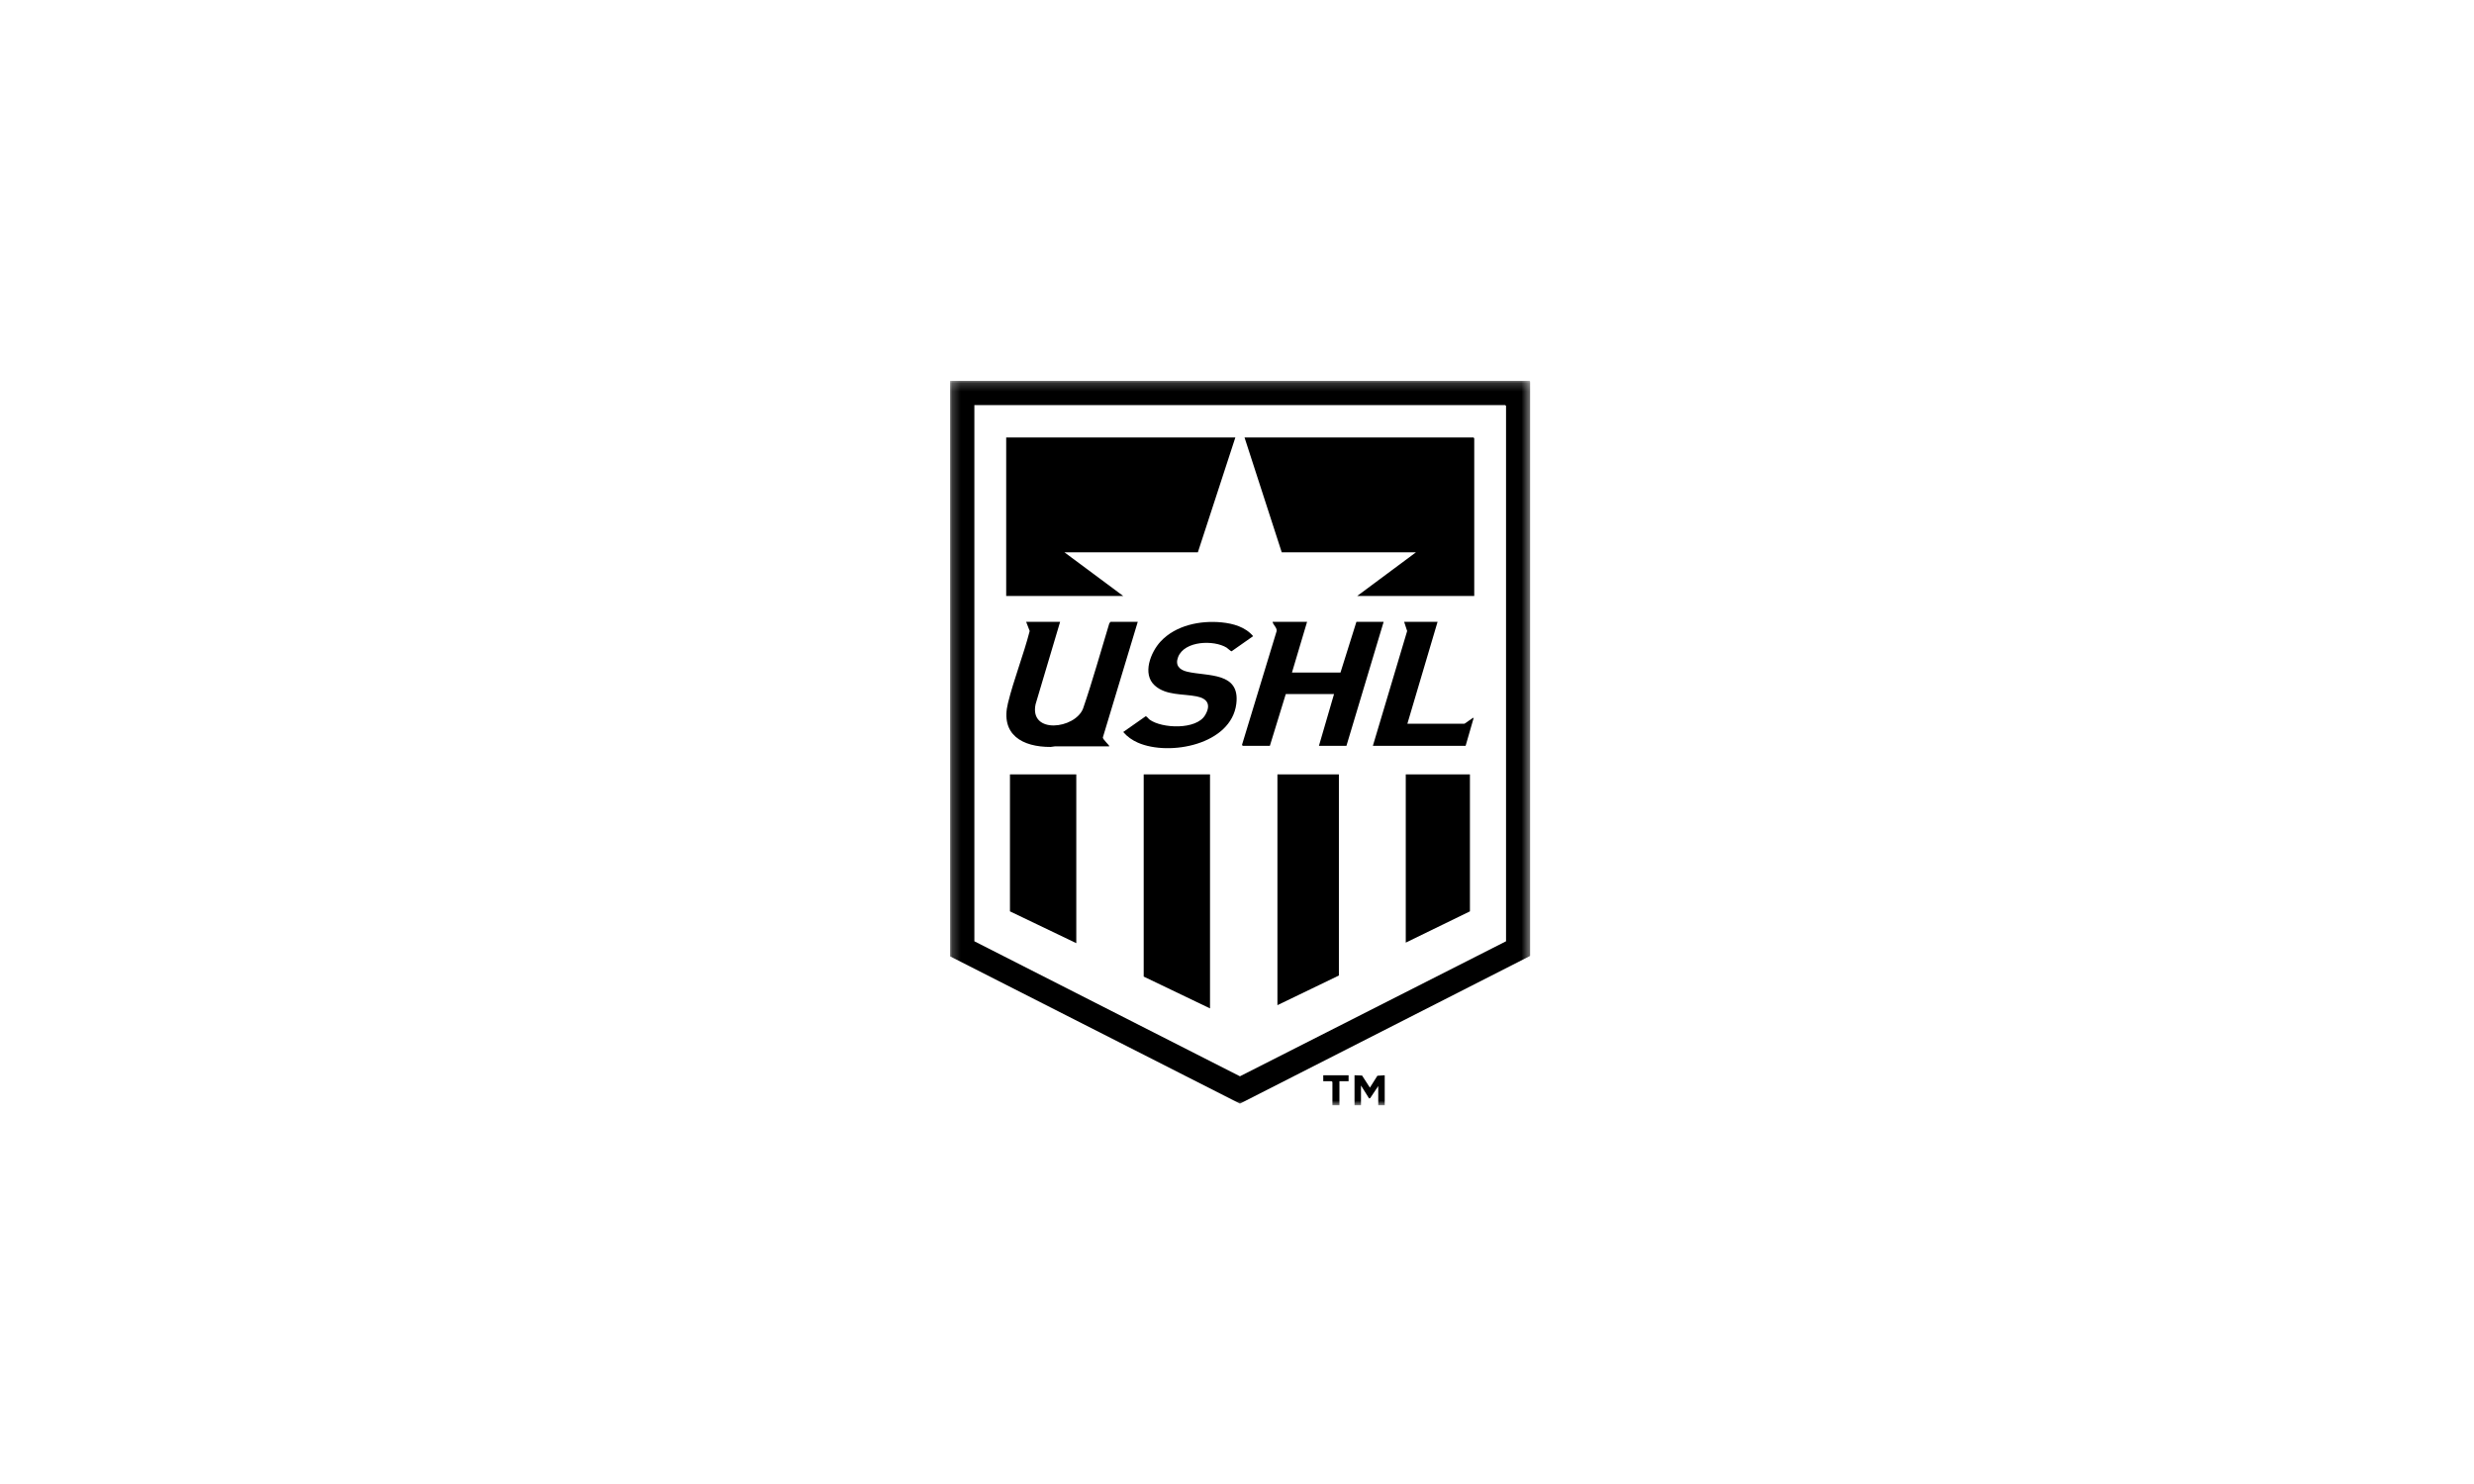 <svg width="300" height="180" viewBox="0 0 300 180" fill="none" xmlns="http://www.w3.org/2000/svg">
<g clip-path="url(#clip0_8076_26731)">
<mask id="mask0_8076_26731" style="mask-type:luminance" maskUnits="userSpaceOnUse" x="115" y="46" width="71" height="89">
<path d="M185.568 46.193H115.211V134.084H185.568V46.193Z" fill="white"/>
</mask>
<g mask="url(#mask0_8076_26731)">
<path d="M115.211 46.193H185.469L185.568 46.291V115.937L150.357 133.863L115.211 116.002V46.193ZM118.153 49.136V114.171L150.356 130.548L182.624 114.171V49.234L182.526 49.136H118.153Z" fill="black"/>
<path d="M167.913 130.422V134.084H167.128V131.73L166.153 133.193L166.018 133.233L165.035 131.664V134.084H164.251V130.422L165.166 130.455L166.115 131.924L167.025 130.482L167.913 130.422Z" fill="black"/>
<path d="M163.532 130.422V131.141H162.421V134.084H161.57V131.239L161.472 131.141H160.459V130.422H163.532Z" fill="black"/>
<path d="M178.768 72.286H164.579L171.705 66.989H155.424L150.912 53.06H178.669L178.768 53.158V72.286Z" fill="black"/>
<path d="M149.801 53.06L145.256 66.989H129.073L136.2 72.286H122.012V53.06H149.801Z" fill="black"/>
<path d="M146.728 93.932V122.313L138.686 118.454V93.932H146.728Z" fill="black"/>
<path d="M162.356 93.932V118.324L154.902 121.92V93.932H162.356Z" fill="black"/>
<path d="M130.512 93.932V114.4L122.469 110.542V93.932H130.512Z" fill="black"/>
<path d="M178.245 93.932V110.542L170.464 114.334V93.932H178.245Z" fill="black"/>
<path d="M158.497 75.426L156.666 81.573H162.55L164.479 75.426H167.781L163.27 90.466H159.935L161.766 84.188H155.914L153.985 90.466H150.683L150.611 90.332L154.81 76.538C154.858 76.127 154.393 75.814 154.312 75.426H158.497Z" fill="black"/>
<path d="M128.55 75.426L125.573 85.429C124.814 89.087 130.343 88.431 131.33 85.955C132.502 82.548 133.464 79.056 134.517 75.606L134.664 75.426H137.966L133.742 89.418C133.635 89.647 134.613 90.431 134.5 90.531C132.309 90.537 130.117 90.525 127.926 90.528C127.757 90.528 127.596 90.597 127.409 90.599C123.972 90.615 121.283 89.108 122.226 85.285C122.945 82.37 124.11 79.457 124.862 76.538L124.432 75.424H128.55V75.426Z" fill="black"/>
<path d="M140.739 77.806C142.568 75.84 145.539 75.236 148.133 75.491C149.543 75.629 151.012 76.047 151.956 77.162L149.346 78.996C149.259 79.018 148.859 78.627 148.735 78.551C147.173 77.602 143.624 77.718 142.858 79.697C142.468 80.705 143.026 81.256 143.977 81.477C146.48 82.06 150.402 81.485 149.914 85.38C149.296 90.316 141.818 91.755 137.985 90.084C137.307 89.788 136.681 89.352 136.203 88.788L138.924 86.879C139.046 86.868 139.285 87.202 139.407 87.288C140.916 88.376 145.056 88.54 146.126 86.758C146.863 85.532 146.468 84.734 145.107 84.466C143.43 84.137 141.388 84.377 140.023 83.142C138.474 81.74 139.54 79.094 140.739 77.806Z" fill="black"/>
<path d="M174.321 75.426L170.659 87.786H177.558C177.657 87.786 178.63 86.988 178.702 87.067L177.721 90.468H166.475L170.633 76.54L170.268 75.426H174.322H174.321Z" fill="black"/>
</g>
</g>
<defs>
<clipPath id="clip0_8076_26731">
<rect width="70.526" height="87.929" fill="white" transform="translate(115.053 46.167)"/>
</clipPath>
</defs>
</svg>
